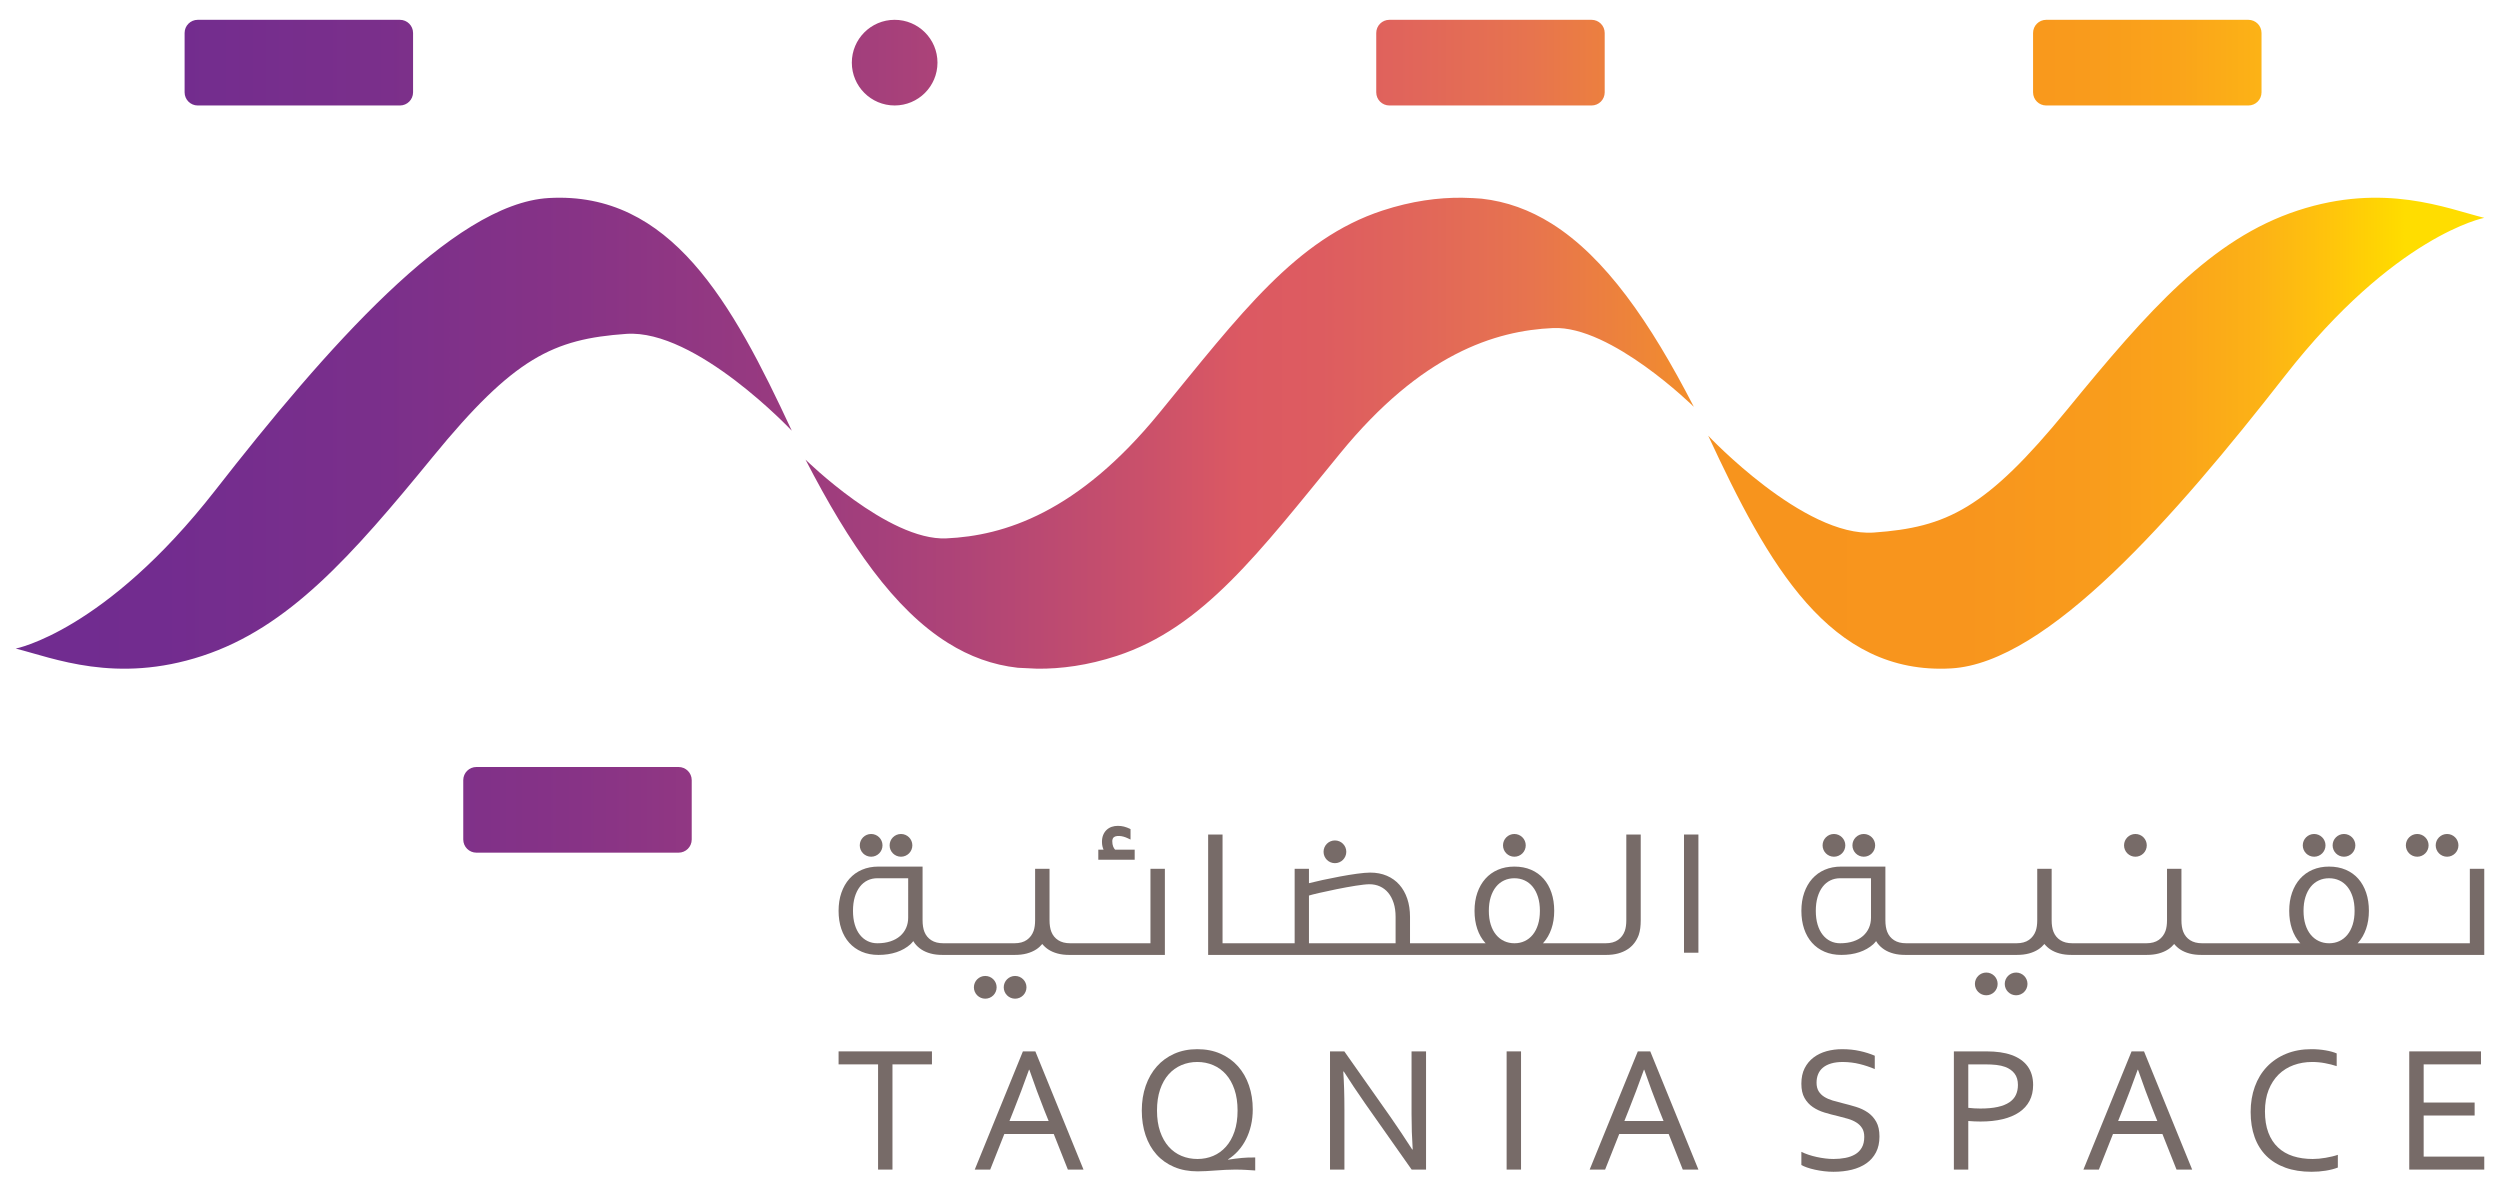 <?xml version="1.0" encoding="iso-8859-1"?>
<!-- Generator: Adobe Illustrator 21.1.0, SVG Export Plug-In . SVG Version: 6.00 Build 0)  -->
<svg version="1.1" id="Full_Color_Version__x7C__White_BBackground"
	 xmlns="http://www.w3.org/2000/svg" xmlns:xlink="http://www.w3.org/1999/xlink" x="0px" y="0px" viewBox="0 0 841.89 401.28"
	 style="enable-background:new 0 0 841.89 401.28;" xml:space="preserve">
<g>
	<g>
		<polygon style="fill:#776B68;" points="282.397,358.435 295.695,358.435 295.695,393.865 300.544,393.865 300.544,358.435 
			313.841,358.435 313.841,354.059 282.397,354.059 		"/>
		<path style="fill:#776B68;" d="M344.467,354.059l-16.213,39.806h5.205l4.754-11.99h16.643l4.753,11.99h5.267l-16.215-39.806
			H344.467z M353.137,377.503h-13.193l1.488-3.747c1.617-4.053,3.313-8.552,5.089-13.509h0.119
			c1.693,4.885,3.355,9.388,4.989,13.509L353.137,377.503z"/>
		<path style="fill:#776B68;" d="M413.572,390.533v-0.119c1.231-0.772,2.356-1.723,3.378-2.856c1.021-1.129,1.899-2.415,2.631-3.854
			c0.734-1.435,1.299-3.009,1.698-4.715c0.395-1.702,0.594-3.51,0.594-5.411c0-2.899-0.426-5.585-1.28-8.064
			c-0.853-2.479-2.081-4.622-3.688-6.426c-1.607-1.804-3.568-3.217-5.876-4.24c-2.311-1.023-4.923-1.532-7.839-1.532
			c-2.856,0-5.434,0.509-7.735,1.532c-2.302,1.023-4.261,2.445-5.876,4.27c-1.617,1.825-2.867,4.002-3.75,6.528
			c-0.883,2.529-1.324,5.314-1.324,8.348s0.426,5.81,1.279,8.327c0.853,2.521,2.084,4.677,3.69,6.472
			c1.606,1.795,3.573,3.187,5.904,4.18c2.332,0.993,4.974,1.485,7.93,1.485c0.932,0,1.914-0.03,2.945-0.089
			c1.031-0.059,2.082-0.127,3.153-0.208c1.07-0.076,2.152-0.149,3.243-0.208c1.091-0.059,2.171-0.089,3.243-0.089
			c1.428,0,2.686,0.034,3.777,0.106c1.091,0.068,2.103,0.132,3.035,0.191v-4.371c-1.507-0.038-2.994,0.009-4.46,0.149
			C416.777,390.079,415.219,390.274,413.572,390.533z M408.56,389.255c-1.636,0.692-3.406,1.04-5.309,1.04
			c-1.925,0-3.716-0.348-5.371-1.04c-1.655-0.696-3.094-1.727-4.314-3.094c-1.22-1.371-2.181-3.069-2.886-5.101
			c-0.702-2.033-1.054-4.388-1.054-7.066c0-2.678,0.346-5.038,1.04-7.083c0.694-2.042,1.651-3.747,2.871-5.114
			c1.22-1.371,2.659-2.406,4.314-3.111c1.655-0.705,3.436-1.057,5.341-1.057c1.904,0,3.684,0.352,5.34,1.057
			c1.655,0.704,3.094,1.74,4.314,3.111c1.22,1.367,2.177,3.073,2.871,5.114c0.694,2.046,1.042,4.405,1.042,7.083
			c0,2.678-0.348,5.033-1.042,7.066c-0.694,2.033-1.651,3.731-2.871,5.101C411.624,387.528,410.196,388.559,408.56,389.255z"/>
		<path style="fill:#776B68;" d="M475.347,375.241c0,4.028,0.13,7.975,0.388,11.841h-0.178c-2.381-3.709-4.791-7.317-7.23-10.831
			l-15.621-22.193h-4.819v39.806h4.851v-20.317c0-4.843-0.129-9.074-0.388-12.707h0.178c2.122,3.353,4.533,6.965,7.23,10.831
			l15.618,22.193h4.851v-39.806h-4.88V375.241z"/>
		<rect x="507.365" y="354.059" style="fill:#776B68;" width="4.851" height="39.806"/>
		<path style="fill:#776B68;" d="M551.54,354.059l-16.213,39.806h5.206l4.753-11.99h16.643l4.754,11.99h5.267l-16.215-39.806H551.54
			z M560.211,377.503h-13.193l1.488-3.747c1.617-4.053,3.313-8.552,5.089-13.509h0.119c1.694,4.885,3.355,9.388,4.989,13.509
			L560.211,377.503z"/>
		<path style="fill:#776B68;" d="M628.999,374.63c-1.167-0.802-2.498-1.43-3.99-1.889c-1.494-0.454-3.011-0.87-4.554-1.248
			c-1.148-0.276-2.25-0.577-3.309-0.891c-1.056-0.318-1.986-0.726-2.788-1.222c-0.802-0.497-1.439-1.125-1.914-1.889
			c-0.473-0.764-0.711-1.732-0.711-2.899c0-1.052,0.179-2.012,0.535-2.873c0.357-0.862,0.902-1.596,1.636-2.203
			c0.734-0.603,1.657-1.069,2.768-1.396c1.11-0.327,2.419-0.492,3.927-0.492c2.004,0.021,3.881,0.25,5.636,0.688
			c1.757,0.433,3.457,1.002,5.104,1.693v-4.49c-1.528-0.658-3.209-1.188-5.044-1.592c-1.834-0.407-3.811-0.611-5.933-0.611
			c-1.865,0-3.62,0.229-5.267,0.683c-1.647,0.458-3.101,1.163-4.365,2.114c-1.263,0.951-2.264,2.156-3.005,3.616
			c-0.738,1.456-1.107,3.196-1.107,5.22c0,1.944,0.35,3.54,1.055,4.787c0.704,1.252,1.636,2.271,2.797,3.064
			c1.161,0.794,2.478,1.413,3.958,1.859c1.477,0.45,2.99,0.849,4.537,1.205c1.169,0.28,2.286,0.577,3.346,0.896
			c1.061,0.314,1.997,0.726,2.812,1.235c0.813,0.505,1.462,1.142,1.948,1.918c0.486,0.772,0.728,1.753,0.728,2.945
			c0,1.447-0.278,2.653-0.832,3.612c-0.556,0.963-1.309,1.723-2.262,2.279c-0.951,0.552-2.056,0.951-3.317,1.188
			c-1.259,0.238-2.583,0.356-3.97,0.356c-0.853,0-1.766-0.059-2.737-0.178c-0.972-0.119-1.933-0.284-2.886-0.492
			c-0.953-0.208-1.874-0.458-2.767-0.756s-1.696-0.628-2.408-0.985v4.435c0.454,0.276,1.08,0.556,1.873,0.832
			c0.792,0.28,1.681,0.526,2.661,0.743c0.982,0.221,2.014,0.39,3.096,0.522c1.08,0.127,2.137,0.191,3.169,0.191
			c2.241,0,4.304-0.229,6.188-0.696c1.882-0.467,3.516-1.18,4.896-2.143c1.379-0.963,2.462-2.19,3.243-3.688
			c0.783-1.498,1.173-3.277,1.173-5.339c0-2.024-0.361-3.68-1.084-4.97C631.11,376.481,630.166,375.437,628.999,374.63z"/>
		<path style="fill:#776B68;" d="M677.414,355.281c-1.169-0.42-2.451-0.726-3.849-0.925c-1.396-0.195-2.916-0.297-4.56-0.297
			h-11.026v39.806h4.851v-16.361c1.426,0.119,2.801,0.178,4.13,0.178c2.772,0,5.252-0.263,7.442-0.789
			c2.188-0.526,4.044-1.303,5.57-2.334c1.524-1.031,2.689-2.317,3.491-3.854c0.802-1.536,1.204-3.315,1.204-5.339
			c0-2.478-0.616-4.567-1.842-6.264C681.595,357.407,679.791,356.134,677.414,355.281z M678.864,368.71
			c-0.457,0.985-1.191,1.817-2.201,2.5c-1.012,0.688-2.322,1.205-3.928,1.562c-1.607,0.356-3.55,0.535-5.832,0.535
			c-0.634,0-1.309-0.017-2.022-0.059c-0.715-0.038-1.399-0.098-2.052-0.178v-14.634h5.621c1.469,0,2.756,0.064,3.869,0.191
			c1.11,0.132,2.092,0.352,2.946,0.671c1.368,0.514,2.423,1.269,3.168,2.262c0.743,0.989,1.115,2.258,1.115,3.807
			C679.547,366.613,679.319,367.729,678.864,368.71z"/>
		<path style="fill:#776B68;" d="M717.816,354.059l-16.213,39.806h5.205l4.754-11.99h16.643l4.753,11.99h5.267l-16.215-39.806
			H717.816z M726.486,377.503h-13.193l1.488-3.747c1.617-4.053,3.313-8.552,5.089-13.509h0.119
			c1.694,4.885,3.355,9.388,4.989,13.509L726.486,377.503z"/>
		<path style="fill:#776B68;" d="M783.169,389.892c-0.753,0.132-1.5,0.229-2.243,0.301c-0.743,0.068-1.445,0.102-2.107,0.102
			c-2.43,0-4.632-0.318-6.61-0.951c-1.978-0.637-3.669-1.613-5.074-2.933c-1.407-1.316-2.492-2.984-3.253-4.995
			c-0.764-2.016-1.144-4.388-1.144-7.126c0-2.759,0.41-5.174,1.233-7.245s1.948-3.807,3.374-5.208
			c1.426-1.396,3.109-2.449,5.046-3.153c1.938-0.705,4.021-1.057,6.25-1.057c1.445,0,2.882,0.136,4.308,0.403
			c1.426,0.267,2.742,0.598,3.945,0.997v-4.286c-0.456-0.195-1.002-0.386-1.636-0.565c-0.634-0.178-1.324-0.331-2.067-0.458
			c-0.745-0.132-1.521-0.229-2.336-0.301c-0.813-0.068-1.636-0.102-2.468-0.102c-3.153,0-5.995,0.522-8.524,1.562
			c-2.527,1.04-4.681,2.496-6.455,4.359c-1.776,1.863-3.134,4.096-4.077,6.693c-0.942,2.598-1.413,5.445-1.413,8.539
			c0,3.153,0.448,5.976,1.339,8.463c0.893,2.491,2.207,4.597,3.943,6.324c1.736,1.723,3.881,3.047,6.44,3.972
			c2.56,0.921,5.494,1.379,8.807,1.379c1.626,0,3.213-0.123,4.76-0.369c1.547-0.25,2.905-0.598,4.076-1.057v-4.282
			c-0.562,0.195-1.201,0.382-1.914,0.548C784.655,389.616,783.923,389.765,783.169,389.892z"/>
		<polygon style="fill:#776B68;" points="816.182,375.657 833.348,375.657 833.348,371.286 816.182,371.286 816.182,358.435 
			835.489,358.435 835.489,354.059 811.331,354.059 811.331,393.865 836.59,393.865 836.59,389.493 816.182,389.493 		"/>
		<rect x="567.099" y="281.028" style="fill:#776B68;" width="4.851" height="39.806"/>
		<path style="fill:#776B68;" d="M831.734,292.571v25.079h-37.815c0.055-0.059,0.125-0.101,0.179-0.161
			c1.161-1.299,2.058-2.861,2.693-4.686c0.634-1.825,0.951-3.85,0.951-6.069c0-2.241-0.307-4.274-0.921-6.099
			c-0.616-1.825-1.498-3.395-2.648-4.703c-1.15-1.307-2.559-2.322-4.225-3.035c-1.666-0.713-3.54-1.07-5.622-1.07
			c-2.044,0-3.894,0.356-5.549,1.07c-1.655,0.713-3.064,1.727-4.225,3.035c-1.161,1.307-2.059,2.877-2.693,4.703
			c-0.635,1.825-0.951,3.858-0.951,6.099c0,2.219,0.307,4.244,0.921,6.069c0.615,1.825,1.502,3.387,2.663,4.686
			c0.054,0.061,0.125,0.102,0.18,0.161h-33.068c-1.647,0-2.999-0.34-4.06-1.027c-1.061-0.683-1.832-1.621-2.307-2.81
			c-0.416-1.052-0.624-2.36-0.624-3.926v-17.316h-4.856v17.316c0,1.426-0.17,2.627-0.505,3.599
			c-0.456,1.269-1.216,2.279-2.277,3.035c-1.061,0.751-2.464,1.129-4.21,1.129h-24.866c-1.647,0-2.998-0.34-4.06-1.027
			c-1.061-0.683-1.831-1.621-2.307-2.81c-0.416-1.052-0.624-2.36-0.624-3.926v-17.316h-4.856v17.316
			c0,1.426-0.169,2.627-0.505,3.599c-0.456,1.269-1.216,2.279-2.277,3.035c-1.061,0.751-2.464,1.129-4.21,1.129h-37.154
			c-1.647,0-2.998-0.34-4.06-1.027c-1.061-0.683-1.831-1.621-2.306-2.81c-0.416-1.052-0.624-2.36-0.624-3.926v-1.759v-16.299v0
			h-3.222h-0.704h-10.946c-2.044,0-3.894,0.357-5.549,1.07c-1.655,0.713-3.064,1.727-4.225,3.034
			c-1.161,1.307-2.059,2.878-2.693,4.703c-0.635,1.825-0.951,3.858-0.951,6.099c0,2.22,0.307,4.244,0.92,6.069
			c0.616,1.825,1.503,3.387,2.663,4.685c1.161,1.299,2.568,2.305,4.225,3.018c1.655,0.713,3.535,1.07,5.639,1.07
			c2.219,0,4.244-0.308,6.069-0.921c1.825-0.615,3.387-1.503,4.686-2.663c0.36-0.322,0.644-0.709,0.959-1.069
			c0.165,0.261,0.318,0.527,0.507,0.774c0.616,0.802,1.364,1.49,2.247,2.067c0.881,0.573,1.908,1.023,3.079,1.337
			c1.169,0.318,2.489,0.475,3.956,0.475h37.638c1.507,0,2.861-0.161,4.062-0.488c1.199-0.327,2.255-0.789,3.168-1.384
			c0.786-0.512,1.445-1.127,2.018-1.809c0.583,0.713,1.261,1.343,2.066,1.869c0.881,0.573,1.908,1.023,3.079,1.337
			c1.169,0.318,2.489,0.475,3.955,0.475h25.355c1.507,0,2.86-0.161,4.062-0.488c1.199-0.327,2.256-0.789,3.169-1.384
			c0.787-0.512,1.445-1.127,2.018-1.809c0.582,0.713,1.261,1.343,2.066,1.869c0.881,0.573,1.908,1.023,3.079,1.337
			c1.169,0.318,2.489,0.475,3.956,0.475h95.319v-29.004H831.734z M630.068,309.021c0,1.25-0.23,2.4-0.694,3.453
			c-0.46,1.05-1.134,1.963-2.022,2.735c-0.884,0.775-1.974,1.375-3.266,1.802c-1.292,0.427-2.76,0.639-4.399,0.639
			c-1.189,0-2.283-0.242-3.284-0.73c-0.999-0.484-1.867-1.193-2.601-2.126c-0.737-0.929-1.308-2.075-1.714-3.433
			s-0.607-2.903-0.607-4.626c0-1.749,0.202-3.298,0.607-4.656s0.973-2.512,1.7-3.455c0.724-0.938,1.588-1.655,2.587-2.139
			c1.001-0.488,2.095-0.73,3.284-0.73h10.41V309.021z M792.285,311.36c-0.427,1.358-1.023,2.504-1.785,3.434
			c-0.764,0.934-1.666,1.642-2.708,2.126c-1.042,0.488-2.186,0.73-3.435,0.73c-1.25,0-2.4-0.242-3.453-0.73
			c-1.051-0.484-1.963-1.193-2.736-2.126c-0.774-0.93-1.375-2.076-1.801-3.434c-0.426-1.358-0.638-2.903-0.638-4.626
			c0-1.749,0.212-3.298,0.638-4.656c0.427-1.358,1.023-2.512,1.787-3.455c0.762-0.938,1.67-1.655,2.721-2.139
			c1.052-0.488,2.202-0.73,3.453-0.73c1.248,0,2.398,0.242,3.451,0.73c1.05,0.484,1.959,1.201,2.722,2.139
			c0.762,0.942,1.358,2.097,1.785,3.455c0.426,1.358,0.638,2.907,0.638,4.656C792.923,308.457,792.711,310.002,792.285,311.36z"/>
		<circle style="fill:#776B68;" cx="824.064" cy="284.677" r="3.828"/>
		<circle style="fill:#776B68;" cx="814.013" cy="284.677" r="3.828"/>
		<circle style="fill:#776B68;" cx="719.111" cy="284.677" r="3.828"/>
		<circle style="fill:#776B68;" cx="789.351" cy="284.677" r="3.828"/>
		<circle style="fill:#776B68;" cx="779.3" cy="284.677" r="3.828"/>
		<circle style="fill:#776B68;" cx="627.643" cy="284.677" r="3.828"/>
		<circle style="fill:#776B68;" cx="617.593" cy="284.677" r="3.828"/>
		<circle style="fill:#776B68;" cx="678.939" cy="331.34" r="3.828"/>
		<circle style="fill:#776B68;" cx="668.889" cy="331.34" r="3.828"/>
		<path style="fill:#776B68;" d="M345.806,321.088c1.199-0.327,2.255-0.789,3.168-1.384c0.787-0.512,1.445-1.127,2.018-1.809
			c0.583,0.713,1.262,1.343,2.066,1.869c0.881,0.573,1.908,1.023,3.079,1.337c1.169,0.318,2.489,0.475,3.955,0.475h32.187v-29.004
			h-4.856v25.079h-26.997c-1.647,0-2.998-0.34-4.06-1.027c-1.061-0.683-1.831-1.621-2.307-2.81c-0.416-1.052-0.624-2.36-0.624-3.926
			v-17.316h-4.856v17.316c0,1.426-0.17,2.627-0.505,3.599c-0.456,1.269-1.216,2.279-2.277,3.035
			c-1.061,0.751-2.464,1.129-4.21,1.129h-23.913c-1.647,0-2.999-0.34-4.06-1.027c-1.061-0.683-1.832-1.621-2.307-2.81
			c-0.416-1.052-0.624-2.36-0.624-3.926v-1.759v-16.299v0h-3.222h-0.703h-10.946c-2.043,0-3.894,0.357-5.549,1.07
			c-1.655,0.713-3.064,1.727-4.225,3.034c-1.161,1.307-2.058,2.878-2.693,4.703c-0.635,1.825-0.951,3.858-0.951,6.099
			c0,2.22,0.307,4.244,0.921,6.069c0.615,1.825,1.502,3.387,2.663,4.685c1.161,1.299,2.568,2.305,4.225,3.018
			c1.655,0.713,3.536,1.07,5.639,1.07c2.22,0,4.244-0.308,6.069-0.921c1.825-0.615,3.387-1.503,4.686-2.663
			c0.36-0.322,0.644-0.709,0.959-1.069c0.165,0.261,0.318,0.527,0.507,0.774c0.616,0.802,1.365,1.49,2.247,2.067
			c0.881,0.573,1.908,1.023,3.079,1.337c1.169,0.318,2.489,0.475,3.955,0.475h24.397
			C343.251,321.576,344.605,321.414,345.806,321.088z M305.835,309.021c0,1.25-0.23,2.4-0.694,3.453
			c-0.46,1.05-1.134,1.963-2.022,2.735c-0.884,0.775-1.974,1.375-3.266,1.802c-1.291,0.427-2.76,0.639-4.399,0.639
			c-1.189,0-2.282-0.242-3.284-0.73c-0.999-0.484-1.867-1.193-2.602-2.126c-0.737-0.929-1.308-2.075-1.713-3.433
			c-0.406-1.358-0.607-2.903-0.607-4.626c0-1.749,0.202-3.298,0.607-4.656c0.405-1.358,0.973-2.512,1.699-3.455
			c0.724-0.938,1.588-1.655,2.587-2.139c1.001-0.488,2.095-0.73,3.284-0.73h10.409V309.021z"/>
		<circle style="fill:#776B68;" cx="509.974" cy="284.677" r="3.828"/>
		<circle style="fill:#776B68;" cx="449.544" cy="286.85" r="3.828"/>
		<circle style="fill:#776B68;" cx="303.411" cy="284.677" r="3.828"/>
		<circle style="fill:#776B68;" cx="293.36" cy="284.677" r="3.828"/>
		<circle style="fill:#776B68;" cx="341.843" cy="332.486" r="3.828"/>
		<circle style="fill:#776B68;" cx="331.793" cy="332.486" r="3.828"/>
		<path style="fill:#776B68;" d="M474.831,321.576h66.003c1.507,0,2.861-0.161,4.062-0.488c1.199-0.327,2.255-0.789,3.168-1.384
			c0.912-0.594,1.681-1.303,2.307-2.126c0.624-0.824,1.114-1.723,1.472-2.695c0.238-0.692,0.41-1.452,0.52-2.275
			c0.108-0.823,0.163-1.71,0.163-2.661v-28.918h-4.856v28.859c0,1.426-0.169,2.627-0.505,3.599
			c-0.456,1.269-1.216,2.279-2.277,3.035c-1.061,0.751-2.464,1.129-4.21,1.129h-21.111c0.055-0.059,0.125-0.101,0.179-0.161
			c1.161-1.299,2.058-2.861,2.693-4.686c0.635-1.825,0.951-3.85,0.951-6.069c0-2.241-0.308-4.274-0.921-6.099
			c-0.615-1.825-1.498-3.395-2.649-4.703c-1.15-1.307-2.559-2.322-4.225-3.035c-1.666-0.713-3.539-1.07-5.621-1.07
			c-2.044,0-3.894,0.356-5.549,1.07c-1.655,0.713-3.064,1.727-4.225,3.035c-1.161,1.307-2.058,2.877-2.693,4.703
			c-0.634,1.825-0.951,3.858-0.951,6.099c0,2.219,0.308,4.244,0.921,6.069c0.615,1.825,1.503,3.387,2.663,4.686
			c0.054,0.061,0.124,0.102,0.18,0.161h-25.49v-8.895c0-2.241-0.308-4.274-0.921-6.099c-0.616-1.825-1.498-3.395-2.648-4.703
			c-1.15-1.307-2.559-2.322-4.225-3.035c-1.666-0.713-3.54-1.07-5.622-1.07c-4.496,0-15.735,2.327-20.614,3.57v-4.849h-4.818v25.079
			h-24.28v-36.622h-4.851v40.547h63.122H474.831z M502.015,302.078c0.426-1.358,1.023-2.512,1.787-3.455
			c0.762-0.938,1.67-1.655,2.721-2.139c1.052-0.488,2.203-0.73,3.453-0.73c1.248,0,2.398,0.242,3.451,0.73
			c1.05,0.484,1.959,1.201,2.723,2.139c0.762,0.942,1.358,2.097,1.784,3.455c0.427,1.358,0.639,2.907,0.639,4.656
			c0,1.723-0.212,3.268-0.639,4.626c-0.426,1.358-1.023,2.504-1.784,3.434c-0.764,0.934-1.666,1.642-2.708,2.126
			c-1.042,0.488-2.186,0.73-3.435,0.73c-1.25,0-2.4-0.242-3.453-0.73c-1.05-0.484-1.963-1.193-2.735-2.126
			c-0.775-0.93-1.375-2.076-1.802-3.434c-0.426-1.358-0.639-2.903-0.639-4.626C501.376,304.985,501.588,303.436,502.015,302.078z
			 M440.801,301.584c1.832-0.634,16.21-3.809,20.369-3.809c1.278,0,2.456,0.242,3.534,0.73c1.076,0.484,2.006,1.201,2.789,2.139
			c0.78,0.942,1.391,2.097,1.828,3.455c0.437,1.358,0.654,2.907,0.654,4.656v8.895h-29.174V301.584z"/>
		<path style="fill:#776B68;" d="M382.113,286.134h-6.601c-0.518-0.567-0.946-1.434-0.946-2.855c0-0.282,0.037-0.539,0.135-0.76
			c0.049-0.184,0.159-0.355,0.306-0.502c0.196-0.159,0.404-0.282,0.661-0.368c0.674-0.208,1.691-0.172,2.634,0.086
			c0.502,0.135,1.017,0.331,1.531,0.576l0.882,0.417v-3.516l-0.343-0.171c-0.527-0.257-1.127-0.478-1.813-0.662l-0.012-0.012
			c-1.323-0.319-2.855-0.38-4.166,0.073c-0.637,0.221-1.213,0.551-1.703,1.017c-0.49,0.453-0.87,1.005-1.164,1.703
			c-0.282,0.674-0.417,1.47-0.417,2.364c0,1.098,0.228,1.925,0.534,2.61h-1.771v3.382h12.252V286.134z"/>
	</g>
	<linearGradient id="SVGID_1_" gradientUnits="userSpaceOnUse" x1="-103.626" y1="146.907" x2="809.837" y2="146.907">
		<stop  offset="0.083" style="stop-color:#6F2C91"/>
		<stop  offset="0.172" style="stop-color:#722C8F"/>
		<stop  offset="0.251" style="stop-color:#7A2F8B"/>
		<stop  offset="0.326" style="stop-color:#873386"/>
		<stop  offset="0.399" style="stop-color:#983A80"/>
		<stop  offset="0.469" style="stop-color:#AF4477"/>
		<stop  offset="0.538" style="stop-color:#CB516A"/>
		<stop  offset="0.572" style="stop-color:#DC5962"/>
		<stop  offset="0.6" style="stop-color:#DD5C60"/>
		<stop  offset="0.636" style="stop-color:#E1665A"/>
		<stop  offset="0.678" style="stop-color:#E7744E"/>
		<stop  offset="0.723" style="stop-color:#EF8735"/>
		<stop  offset="0.751" style="stop-color:#F7941D"/>
		<stop  offset="0.838" style="stop-color:#F8951D"/>
		<stop  offset="0.882" style="stop-color:#F99B1C"/>
		<stop  offset="0.916" style="stop-color:#FAA41A"/>
		<stop  offset="0.946" style="stop-color:#FCB216"/>
		<stop  offset="0.972" style="stop-color:#FFC40C"/>
		<stop  offset="0.996" style="stop-color:#FFD900"/>
		<stop  offset="1" style="stop-color:#FFDD00"/>
	</linearGradient>
	<path style="fill:url(#SVGID_1_);" d="M5.3,218.413c0,0,30.114-5.791,67.177-53.278s79.969-96.619,112.348-98.449
		c40.988-2.316,61.691,35.036,81.815,78.361c0,0-32.257-34.269-55.74-32.611c-24.612,1.737-37.787,7.963-65.15,41.407
		s-48.516,57.477-77.616,67.032C39.033,230.429,18.04,221.598,5.3,218.413z M773.756,70.9c-29.1,9.555-50.253,33.589-77.616,67.032
		s-40.538,39.669-65.15,41.407c-23.483,1.658-55.74-32.611-55.74-32.611c20.124,43.325,40.827,80.678,81.815,78.361
		c32.379-1.83,75.285-50.962,112.348-98.449c37.063-47.487,67.177-53.278,67.177-53.278C823.85,70.176,802.857,61.344,773.756,70.9z
		 M522.494,75.279c-7.337-4.59-15.126-7.442-23.576-8.38c-0.452-0.07-4.799-0.313-6.572-0.313c-7.963-0.07-16.9,1.078-26.776,4.312
		c-29.14,9.563-47.813,34.773-75.215,68.225c-27.367,33.487-52.16,41.311-71.703,42.18c-19.577,0.869-47.396-26.532-47.396-26.532
		c14.814,28.723,29.905,50.456,47.953,61.723c7.302,4.59,15.092,7.442,23.542,8.381c0.487,0.035,6.572,0.313,6.572,0.313
		c7.963,0.07,16.9-1.078,26.776-4.312c29.14-9.563,47.813-34.773,75.215-68.225c27.367-33.487,52.16-41.311,71.703-42.18
		c19.577-0.869,47.396,26.532,47.396,26.532C555.633,108.314,540.542,86.581,522.494,75.279z M139.103,31.096V11.1
		c0-2.445-1.982-4.427-4.427-4.427H66.594c-2.445,0-4.427,1.982-4.427,4.427v19.997c0,2.445,1.982,4.427,4.427,4.427h68.082
		C137.121,35.524,139.103,33.541,139.103,31.096z M232.941,282.714v-19.997c0-2.445-1.982-4.427-4.427-4.427h-68.082
		c-2.445,0-4.427,1.982-4.427,4.427v19.997c0,2.445,1.982,4.427,4.427,4.427h68.082
		C230.959,287.141,232.941,285.159,232.941,282.714z M540.392,31.096V11.1c0-2.445-1.982-4.427-4.427-4.427h-68.081
		c-2.445,0-4.427,1.982-4.427,4.427v19.997c0,2.445,1.982,4.427,4.427,4.427h68.081C538.41,35.524,540.392,33.541,540.392,31.096z
		 M761.582,31.096V11.1c0-2.445-1.982-4.427-4.427-4.427h-68.081c-2.445,0-4.427,1.982-4.427,4.427v19.997
		c0,2.445,1.982,4.427,4.427,4.427h68.081C759.6,35.524,761.582,33.541,761.582,31.096z M301.28,6.673
		c-7.966,0-14.423,6.458-14.423,14.423s6.458,14.423,14.423,14.423c7.966,0,14.423-6.458,14.423-14.423S309.245,6.673,301.28,6.673z
		"/>
</g>
</svg>
